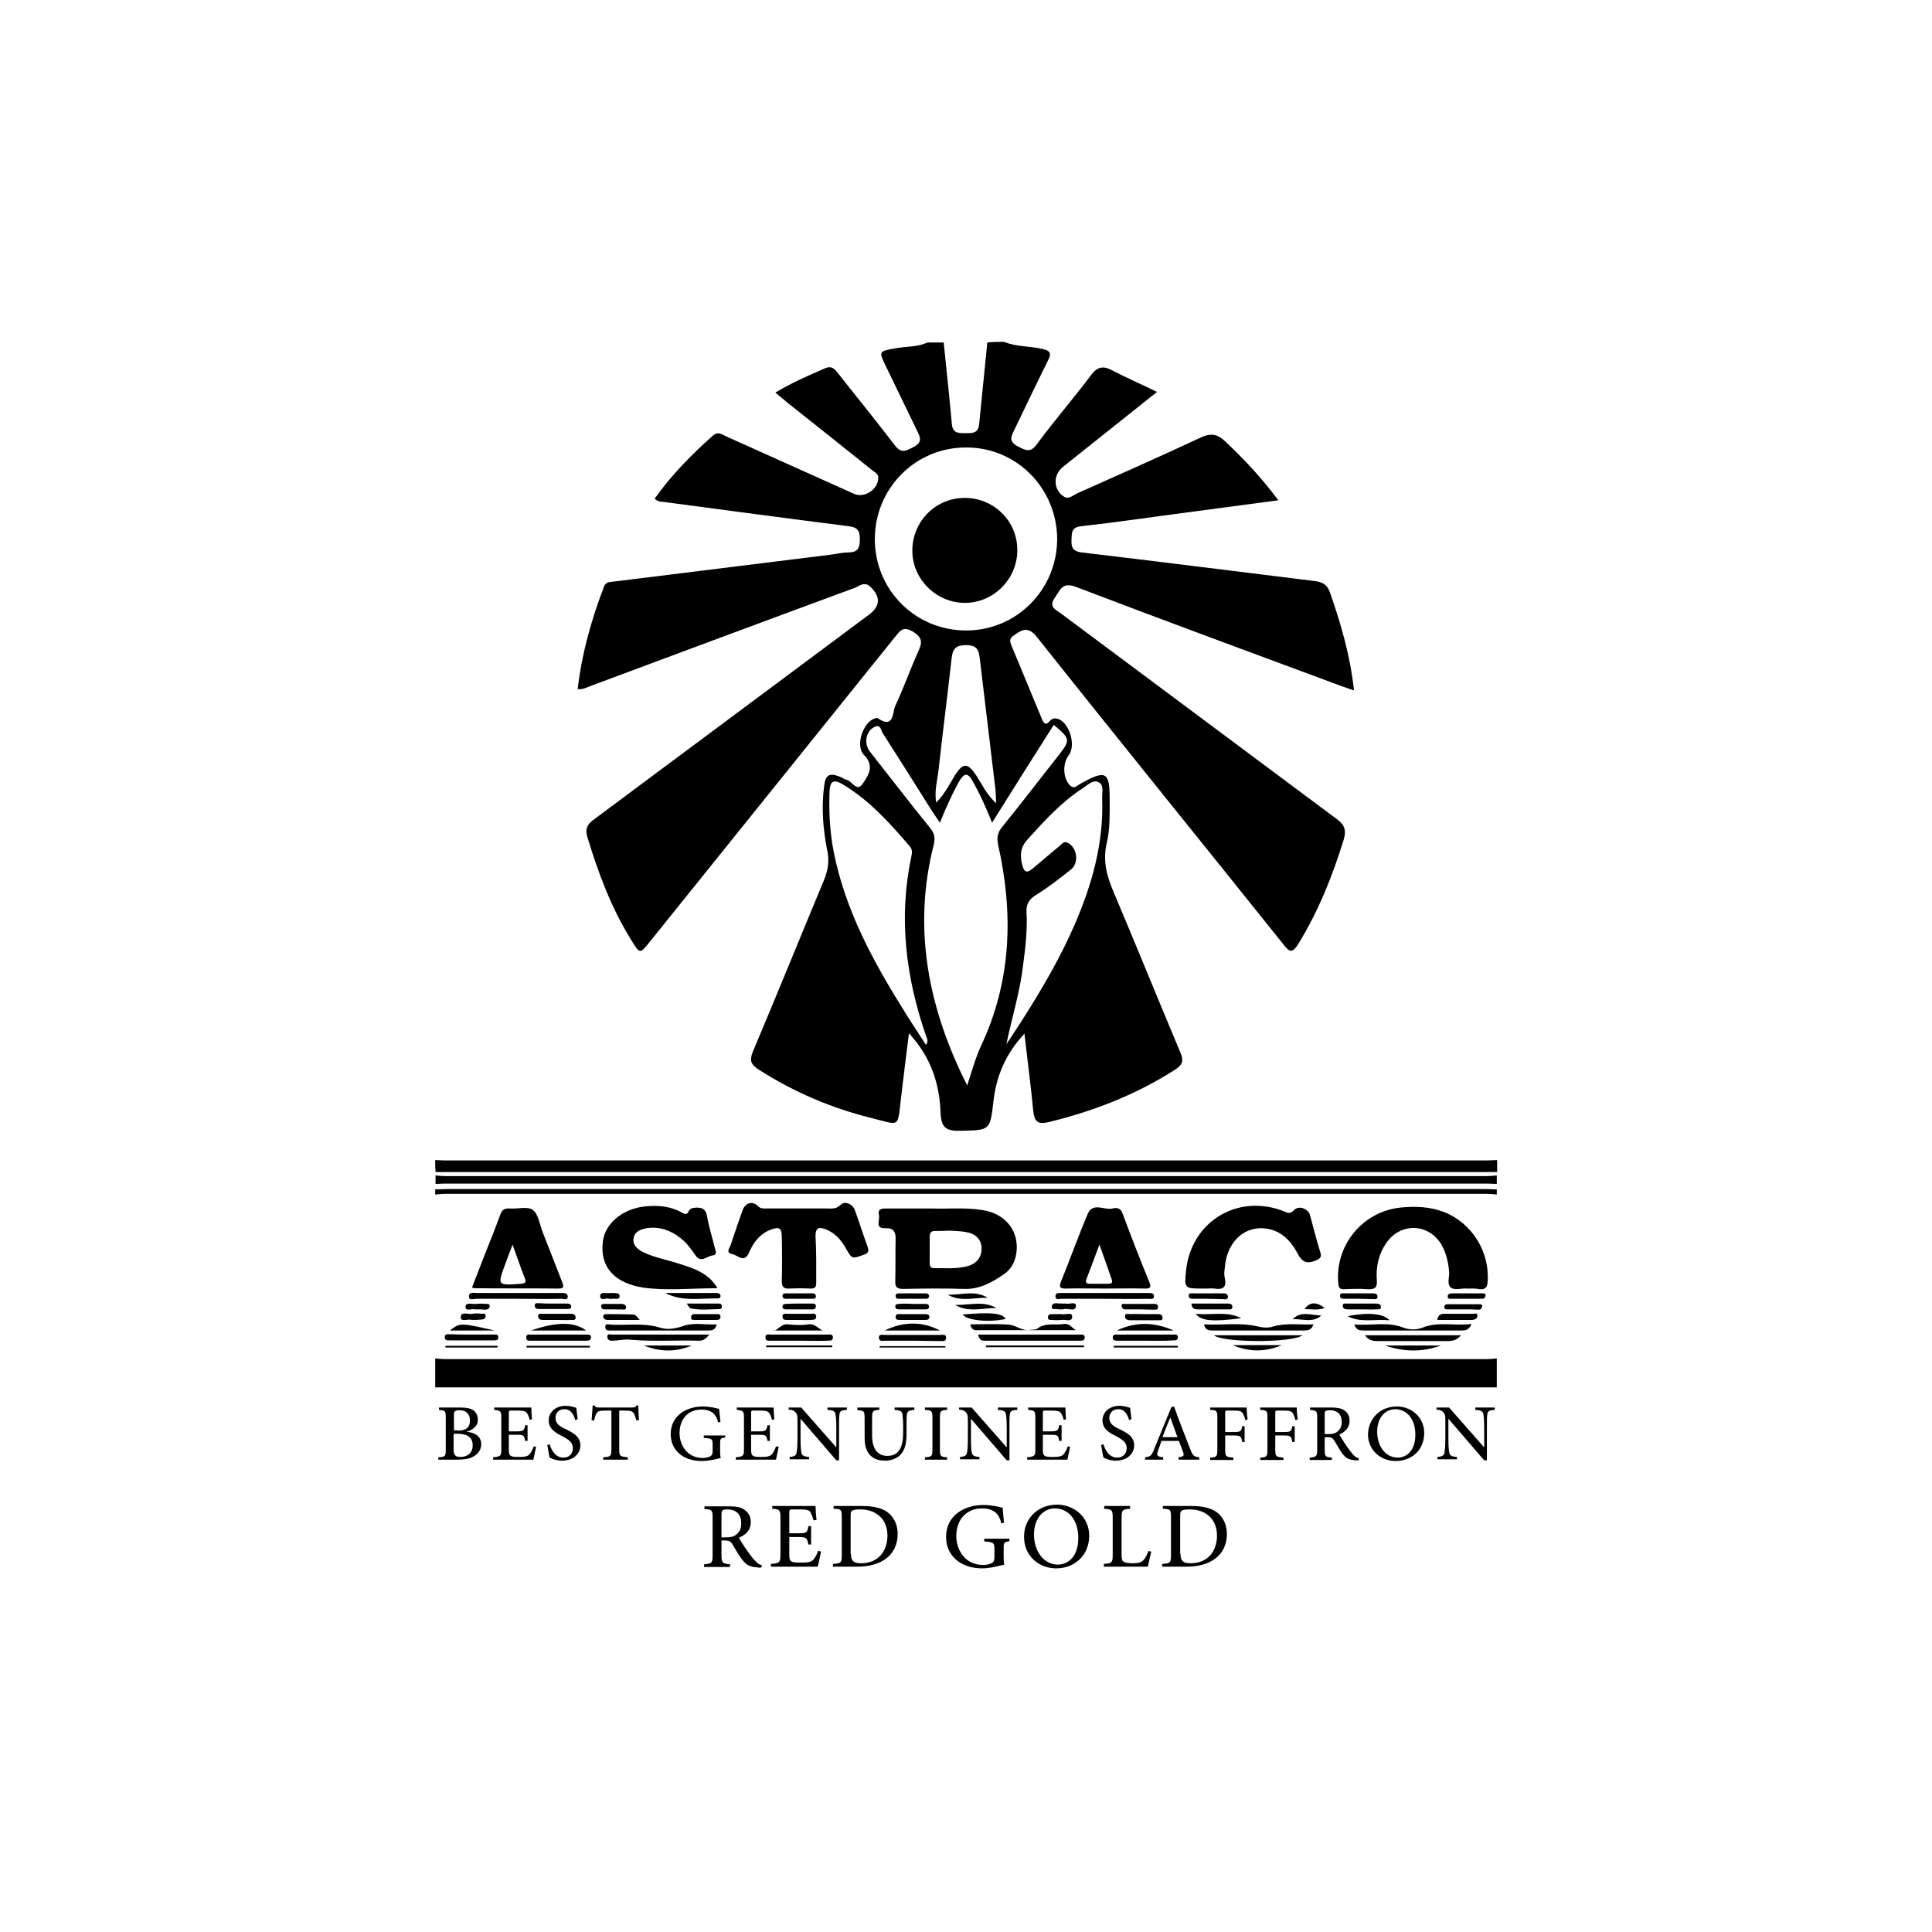<svg xmlns="http://www.w3.org/2000/svg" xmlns:xlink="http://www.w3.org/1999/xlink" id="Layer_1" x="0px" y="0px" viewBox="0 0 566.9 566.9" style="enable-background:new 0 0 566.9 566.9;" xml:space="preserve"> <g> <path d="M294.6,100.3c3.6,1.5,7.5,1.2,11.3,2.1c2.3,0.5,2.7,1.3,1.6,3.4c-3.4,6.8-6.6,13.6-9.9,20.4c-1,2-1.6,3.4,1.1,4.8 c2.2,1.1,3.6,2,5.5-0.6c5.1-6.9,10.8-13.5,16-20.4c1.8-2.4,3.5-2.7,6-1.4c4.2,2.2,8.6,4.1,13.3,6.4c-9.5,7.6-18.6,14.8-27.6,22 c-2.9,2.3-2.9,6.5,0.1,8.6c1.5,1.1,2.8-0.2,4-0.8c12.1-5.4,24.3-10.8,36.3-16.4c3-1.4,4.9-1.1,7.3,1.2c5.5,5.2,10.6,10.6,15.5,17.2 c-9.7,1.3-18.8,2.5-27.8,3.7c-10,1.3-20,2.8-30,3.9c-3,0.3-2.8,2-2.9,4.1c-0.1,2.2,0.5,3.3,3,3.6c22.8,2.7,45.6,5.6,68.4,8.4 c2.4,0.3,3.7,1.1,4.5,3.5c3.2,9.2,5.9,18.4,7,28.6c-2.3-0.8-4.1-1.4-5.9-2.1c-25.3-9.4-50.6-18.7-75.7-28.3c-4-1.5-4.6,0.9-6.2,3.2 c-1.9,2.7,0.3,3.5,1.8,4.6c27,20.1,53.9,40.2,80.9,60.3c2.3,1.7,2.9,3.2,2.1,6c-3.3,10.7-7.4,21-13.3,30.6 c-1.9,3.1-2.7,2.4-4.5,0.1c-24-30-48.2-59.8-72.1-89.9c-2.4-3.1-4.1-2.7-6.7-0.8c-1.2,0.8-1.6,1.4-1,2.9c3,7.2,6,14.5,9,21.7 c0.5,1.3,1.1,2.2,2.4,0.6c0.6-0.7,1.4-0.8,2.2-0.6c3.5,1,5.5,7.8,3.3,10.7c-1.9,2.5-1.7,6.8,0.4,8.9c1.2,1.1,1.9,0.1,2.8-0.4 c7.8-4.4,8.9-3.8,8.8,5.1c0,4,0.1,8.1-0.8,11.9c-1.3,5.3-0.1,9.8,1.9,14.5c6.6,15.6,13,31.4,19.6,47.1c1,2.3,0.9,3.6-1.4,5.1 c-11.5,7.4-24.1,12.3-37.4,15.5c-3,0.7-4-0.3-4.3-3.2c-0.7-7.4-1.7-14.7-2.6-22.8c-5.6,6-8.3,12.6-9.1,19.9c-1,8.6-1,8.4-9.7,8.6 c-3.9,0.1-5.6-0.7-5.8-5.1c-0.3-8.5-2.7-16.4-9.3-23.5c-0.8,6.6-1.6,12.7-2.3,18.8c-1.1,9.2-0.1,8.2-8.9,6 c-11.7-2.9-22.6-7.6-32.8-14.1c-2.3-1.5-2.9-2.6-1.8-5.3c7.1-16.8,13.9-33.6,20.9-50.4c1.2-3,1.6-5.7,0.9-8.8 c-1.2-6.1-1.7-12.4-0.9-18.6c0.4-3.6,1.6-4.2,5.1-2.7c0.5,0.2,0.9,0.6,1.4,0.7c1.7,0.2,3,3.8,4.8,1.2c1.7-2.4,3.6-5.3,0.4-8.5 c-2.6-2.6-0.3-9.6,3.2-10.7c0.2-0.1,0.6-0.2,0.8-0.1c4.9,3.4,4.3-1.7,5.2-3.6c2.5-5.3,4.4-10.8,6.8-16.1c1.2-2.6,1.1-4-1.7-5.7 c-2.8-1.6-3.6-0.3-5.1,1.5c-24,29.8-48,59.7-72,89.5c-3,3.7-2.9,3.7-5.5-0.5c-5.8-9.3-9.6-19.5-12.8-30c-0.8-2.5-0.2-3.8,1.8-5.3 c26.9-20,53.7-40,80.6-60c3.6-2.6,3.7-5.5,0.4-8.5c-1.7-1.4-3.1,0-4.4,0.5c-25.8,9.5-51.5,19.1-77.3,28.7c-1.2,0.4-2.3,1.2-4,1 c1.2-10.4,4-20.3,7.7-30c0.6-1.7,2.1-1.4,3.3-1.6c21-2.6,41.9-5.2,62.9-7.8c1.8-0.2,3.7-0.7,5.5-0.7c2.9,0,3.4-1.4,3.4-4 c0-2.5-0.8-3.4-3.3-3.7c-18.1-2.3-36.1-4.7-54.1-7.1c-0.9-0.1-1.9,0-2.8-1c4.9-6.9,10.8-12.9,17.1-18.5c1.5-1.3,2.7-0.3,4,0.3 c12.5,5.6,24.9,11.2,37.4,16.8c3.1,1.4,7.2-1.4,7.1-4.8c0-1.2-1.2-1.6-2-2.3c-8.2-6.6-16.4-13.1-24.6-19.6c-1.1-0.9-2.2-1.9-3.6-3 c4.8-2.9,9.7-5,14.5-7.1c2.2-1,3.1,0.4,4.2,1.8c5.4,6.9,11,13.7,16.3,20.7c2,2.6,3.3,1.7,5.5,0.6c2.7-1.4,2.1-2.8,1.1-4.8 c-3.1-6.3-6.1-12.7-9.2-19c-2.1-4.4-2.1-4.3,2.9-5.2c3.1-0.6,6.4-0.3,9.3-1.7c1.6,0,3.2,0,4.8,0c0.8,8,1.7,16,2.4,24 c0.3,2.7,2,2.6,4,2.6c2,0,3.7,0.1,4-2.6c0.8-8,1.6-16,2.4-24C291.4,100.3,293,100.3,294.6,100.3z M275.8,241.4 c-1-1.5-1.8-2.6-2.5-3.7c-4.7-7.5-9.5-15.1-14.3-22.6c-0.5-0.8-0.6-2.7-2.4-1.8c-2.6,1.3-3.2,4.9-1.3,7.3 c5.8,7.4,11.6,14.9,17.5,22.2c1.3,1.6,1.7,2.9,1.2,5c-6.4,25-1.4,48.5,9.8,70.7c1.2-3.6,2.3-7.8,4.1-11.7c8.9-19,9.5-38.7,5-58.8 c-0.5-2.2-0.2-3.7,1.2-5.4c5.5-6.8,10.9-13.8,16.3-20.7c3.8-4.8,3.7-5.1-1.2-9.2c-6,9.4-11.9,18.8-18.1,28.7 c-1.8-4.5-3.5-8.3-5.6-12c-1.6-3-2.7-2.5-4.2,0.1C279.3,233.2,277.6,236.9,275.8,241.4z M271.7,306.6c0.9-1.3,0.2-1.9,0-2.7 c-5.9-17.1-8.1-34.6-4.3-52.5c0.2-1,0.4-2.1-0.4-3c-5.9-6.9-11.9-13.6-19.8-18.3c-2.9-1.7-3.7-0.6-3.8,2.3 c-0.2,5.9,0.1,11.7,1.2,17.4c3.4,17.3,11.6,32.3,20.8,47C267.5,300.2,269.6,303.3,271.7,306.6z M295.3,306.4 c1.9-2.9,3.8-5.7,5.6-8.6c5.3-8.4,10.3-17,14.3-26.2c5.2-11.9,8.7-24.2,8.2-37.4c-0.1-1.6,0.7-3.9-1.1-4.7 c-1.6-0.8-3.2,0.9-4.6,1.8c-6.2,4-11.1,9.4-16,14.8c-2.2,2.3-2.5,4.5-1.8,7.5c0.7,2.9,1.7,2.4,3.3,1.1c2.5-2.1,5.1-4.3,7.6-6.4 c0.8-0.6,1.3-1.7,2.7-0.9c2.6,1.5,3.1,5.8,0.8,7.7c-3.3,2.6-6.7,5.3-10.3,7.5c-2.1,1.3-2.9,2.7-2.8,5.1c0.3,5.2-0.3,10.3-1,15.5 C299.3,291.1,296.9,298.6,295.3,306.4z M310.2,158.1c-0.1-14.9-12-26.9-26.8-26.8c-14.8,0-26.7,12-26.7,26.9 c0,14.9,11.9,26.8,26.8,26.8C298.3,185,310.2,173,310.2,158.1z M292.3,235.7c-0.1-1.9-0.1-2.9-0.2-4c-1.5-12.8-3.1-25.6-4.6-38.4 c-0.3-2.6-0.8-4-4-4c-3.3,0-4,1.3-4.3,4.1c-1.2,10.8-2.6,21.6-3.8,32.5c-0.3,3-1.3,6.1-0.7,9.6c2.6-2.6,3.9-5.4,5.5-8 c2.4-3.8,3.8-3.7,6.3,0.1C288.2,230.2,289.4,233,292.3,235.7z"></path> <path d="M439.2,407.1c-29.7,0-59.5,0-89.2,0c-73.1,0-146.2,0-219.3,0c-1,0-2,0-3,0c0-2.8,0-5.7,0-8.5c1,0.1,2,0.2,3,0.2 c101.8,0,203.7,0,305.5,0c1,0,2-0.1,3-0.2C439.2,401.5,439.2,404.3,439.2,407.1z"></path> <path d="M127.7,340.4c0.9,0,1.8,0.1,2.8,0.1c102,0,204,0,306,0c0.9,0,1.8-0.1,2.8-0.1c0,1.2,0,2.3,0,3.5c-0.8,0-1.7,0-2.5,0 c-102.2,0-204.3,0-306.5,0c-0.8,0-1.7,0-2.5,0C127.7,342.8,127.7,341.6,127.7,340.4z"></path> <path d="M439.2,344.9c0,0.8,0,1.7,0,2.5c-0.9,0-1.8-0.1-2.7-0.1c-102,0-204,0-306,0c-0.9,0-1.8,0.1-2.7,0.1c0-0.8,0-1.7,0-2.5 c1,0.1,2,0.2,3,0.2c101.8,0,203.7,0,305.5,0C437.2,345.1,438.2,345,439.2,344.9z"></path> <path d="M439.2,350.5c-1-0.1-2-0.2-3-0.2c-101.8,0-203.7,0-305.5,0c-1,0-2,0.1-3,0.2c0-0.5,0-1,0-1.5c1.1,0,2.2-0.1,3.3-0.1 c101.7,0,203.5,0,305.2,0c1,0,2,0.1,3,0.1C439.2,349.5,439.2,350,439.2,350.5z"></path> <path d="M273.4,354.6c4.5,0.2,9.8-0.4,15.1,0.5c6.7,1.1,10.7,6.3,9.7,12.8c-0.4,2.4-1.5,4.5-3.5,5.9c-3.6,2.5-7.3,4.6-12,4.4 c-5.9-0.2-11.8-0.1-17.7,0c-1.9,0-2.4-0.6-2.3-2.4c0.1-4.2,0-8.3,0.1-12.5c0-2-0.8-3-2.8-2.9c-3.5,0.2-1.7-2.4-2.1-3.9 c-0.4-1.8,0.8-1.9,2.2-1.9C264.2,354.6,268.4,354.6,273.4,354.6z M278.5,361.1C278.5,361.1,278.5,361.2,278.5,361.1 c-1.3,0.1-2.7,0.1-4,0.1c-1.1,0-1.7,0.3-1.7,1.6c0,2.6,0,5.2,0,7.8c0,0.8,0.2,1.5,1.2,1.5c3.3,0,6.7,0.3,10-0.6 c2.8-0.8,4.2-2.9,4-5.6c-0.2-2.4-1.9-4-4.7-4.4C281.7,361.2,280.1,361.2,278.5,361.1z"></path> <path d="M430.4,378.1c-1.4-0.2-3.6,0.7-4.8-0.4c-1.1-1.1-0.2-3.2-0.4-4.8c-0.3-2.8-0.9-5.4-2.3-7.8c-3.8-6.2-12-6.4-16.1-0.4 c-2.3,3.3-3.1,7-2.8,11c0.2,2.2-0.7,2.7-2.7,2.6c-2.3-0.2-4.7-0.1-7,0c-1.2,0-1.5-0.5-1.6-1.6c-1.1-11.3,7.2-21.4,18.6-22.4 c4.2-0.4,8.3-0.2,12.3,1.3c8.3,3.2,13.6,11.7,12.9,20.6c-0.1,1.6-0.7,2.2-2.3,2.1C433,378,431.8,378.1,430.4,378.1z"></path> <path d="M210.5,378c-7.6,0-14.9,0.8-21.9-0.2c-7.5-1.2-12.7-5.4-11.7-13.5c0.6-5.3,5.8-9.6,12.3-10.3c3.8-0.4,7.5-0.1,10.9,1.8 c0.8,0.5,1.5,0.7,2-0.4c0.3-0.7,0.8-0.9,1.6-1c2-0.2,3.4,0.1,3.8,2.6c0.5,3,1.5,6,2.2,9c0.2,0.8,1,2.2-0.7,2.4 c-1.6,0.2-3.3,2.3-4.9,0c-1.3-1.9-2.6-3.7-4.4-5.1c-2.9-2.3-6.3-3.5-10-2.9c-1.8,0.3-3.5,1-3.8,3c-0.3,1.9,1.1,3.1,2.6,3.9 c3.4,1.7,7.1,2.3,10.7,3.5c3.8,1.2,7.7,2.4,10.3,5.7C209.9,376.9,210,377.2,210.5,378z"></path> <path d="M239.5,369.5c0,2.3,0,4.7,0,7c0,1.2-0.4,1.6-1.6,1.6c-2.1-0.1-4.2-0.1-6.3,0c-1.6,0.1-2.2-0.5-2.2-2.1 c0.1-4.3,0.1-8.7,0-13c0-2.7-0.7-3.1-3.2-2.2c-3.2,1.2-5.1,3.7-6.4,6.7c-1.4,3.3-3.3,0.8-4.9,0.5c-2.1-0.4-0.8-1.8-0.5-2.7 c1.1-3.4,2.3-6.8,3.5-10.2c0.8-2.2,2.9-2.8,4.5-1.2c0.8,0.8,1.6,0.7,2.5,0.7c5.8,0,11.7,0,17.5,0c1.5,0,2.9,0.3,4.3-1.1 c1.2-1.2,3.5-0.2,4.1,1.5c1.3,3.5,2.4,7.1,3.7,10.6c0.5,1.3,0.5,2.1-1.1,2.6c-3.4,1.2-3.4,1.3-5.2-1.9c-1.4-2.5-3.2-4.5-5.9-5.6 c-2.2-0.8-3-0.3-3,2C239.4,365,239.5,367.2,239.5,369.5C239.5,369.5,239.5,369.5,239.5,369.5z"></path> <path d="M354,378.1c-0.4,0-0.8,0-1.3,0c-5.1,0-5.2-0.1-4.7-5.1c1.4-14.5,15.1-22.9,28.7-17.6c1,0.4,1.8,1,3-0.3 c1.3-1.5,4.2-0.5,4.7,1.5c1,3.6,1.9,7.3,3,10.8c0.5,1.5,0,1.9-1.4,2.5c-2.5,1-3.9,0.5-5.2-2c-2.1-4-5.2-7.2-10.2-7.5 c-6-0.3-10.6,4.4-11.2,11.4c-0.1,1.1-0.3,2.2,0,3.2c0.6,2.8-0.6,3.5-3.1,3.1C355.5,378,354.8,378.1,354,378.1z"></path> <path d="M138.5,377.8c1.2-3.1,2.4-6.2,3.6-9.3c1.6-4,3.2-8,4.7-12.1c0.5-1.4,1.2-1.9,2.7-1.8c2.3,0.2,5.2-0.7,6.8,0.4 c1.6,1.1,2,4,2.8,6.2c2,5,3.9,10.1,5.9,15.1c0.4,1.1,0.6,1.8-1.1,1.8c-8.2-0.1-16.4,0-24.5-0.1C139.2,378.1,139,377.9,138.5,377.8z M150.4,365.2c-0.9,2.3-1.5,4-2.1,5.6c-2.4,6.4-2.4,6.4,4.5,5.9c1.2-0.1,1.7-0.3,1.2-1.6C152.8,372.1,151.8,369,150.4,365.2z"></path> <path d="M324.2,378.1c-3.8,0-7.7-0.1-11.5,0c-1.7,0-2-0.4-1.4-2c2.7-6.6,5.1-13.4,7.9-20c1.5-3.4,4.9-0.9,7.3-1.5 c1.2-0.3,2.3-0.2,2.9,1.5c2.5,6.7,5.1,13.4,7.8,20c0.6,1.4,0.5,2.1-1.3,2C332,378,328.1,378.1,324.2,378.1z M322.6,365.2 c-1.4,3.8-2.6,7-3.8,10.1c-0.4,1,0,1.4,1,1.4c1.8,0,3.5,0,5.3,0c0.9,0,1.5-0.2,1.1-1.3C325.1,372.2,324,369,322.6,365.2z"></path> <path d="M287,391.6c10.1,0,20,0,29.9,0c0.6,0,1.4-0.1,1.4,0.9c-0.1,1-0.9,0.9-1.5,0.9c-9.2,0-18.5,0-27.7,0 C288,393.5,287.3,393.1,287,391.6z"></path> <path d="M208.1,391.6c-1,1.3-1.8,1.8-3,1.8c-6.7-0.2-13.5,0.3-20.2-0.3c-1.7-0.2-3.6,0.3-5.4,0.3c-0.8,0-1.3-0.4-1.3-1.2 c0-1,0.9-0.6,1.3-0.6C188.9,391.6,198.3,391.6,208.1,391.6z"></path> <path d="M431.8,388.5c-0.8,1.8-1.8,1.9-2.9,1.9c-9.5,0-19,0-28.6,0c-1.2,0-2.4,0-2.9-1.8c4.8,0.5,9.5-0.9,14.2,0.9 c1.8,0.7,3.8,0.8,5.7,0.1C421.9,387.7,426.7,389.1,431.8,388.5z"></path> <path d="M385.4,388.6c-0.6,1.7-1.6,1.8-2.8,1.8c-8.9,0-17.9,0-26.8,0c-1.1,0-2.2-0.1-2.5-1.8c5.3,0.3,10.6-0.6,15.7,0.6 c1.6,0.4,3.2,0.5,4.7,0C377.5,388.1,381.3,388.8,385.4,388.6z"></path> <path d="M210.3,388.6c-0.4,1.7-1.4,1.8-2.4,1.8c-9.4,0-18.9,0-28.3,0c-0.8,0-1.9,0.2-2-0.9c-0.1-1.4,1.2-0.8,1.8-0.8 c4.8,0.2,9.6-0.6,14.4,0.9c2.2,0.7,4.6,0.2,6.9-0.6C203.8,388,207,388.8,210.3,388.6z"></path> <path d="M428.7,391.8c-1.2,1.4-2.3,1.7-3.8,1.7c-6.9,0-13.9,0-20.8,0c-1.4,0-2.6-0.3-3.6-1.7C409.9,391.8,419.2,391.8,428.7,391.8z "></path> <path d="M284.7,388.6c3.9,0,7.7-0.2,11.5,0.1c2,0.2,3.8,2,6.2,1.5c0.7-0.1,1.5,0,1.9-0.3c2.4-1.9,5.3-1,7.9-1.4 c2-0.3,2.8,2,3.9,1.8c-9,0-18.9,0-28.7,0C286.3,390.4,285.1,390.5,284.7,388.6z"></path> <path d="M382.2,391.8c-3,2.3-23.5,2.2-26,0C364.9,391.8,373.4,391.8,382.2,391.8z"></path> <path d="M151.8,381.1c-4,0-8,0-12,0c-0.8,0-2.2,0.6-2.2-0.7c0-1.4,1.5-1,2.4-1c6.7,0,13.3,0,20,0c1.6,0,3.2,0,4.8,0 c0.8,0,1.7,0,1.8,1c0,1.2-1.1,0.7-1.7,0.7C160.5,381.2,156.2,381.1,151.8,381.1z"></path> <path d="M324.2,381.1c-4.3,0-8.5,0-12.8,0c-0.6,0-1.7,0.5-1.7-0.8c0-0.9,0.8-0.9,1.5-0.9c8.6,0,17.2,0,25.8,0c0.8,0,1.7,0,1.6,1.1 c-0.1,0.9-1.1,0.6-1.7,0.6C332.7,381.2,328.5,381.1,324.2,381.1z"></path> <path d="M234.5,393.4c-2.8,0-5.5,0-8.3,0c-0.7,0-1.6,0.2-1.6-1c0-1.1,0.9-0.8,1.5-0.8c5.6,0,11.2,0,16.8,0c0.6,0,1.5-0.2,1.5,0.8 c0,1.2-0.9,0.9-1.6,1C240,393.5,237.2,393.4,234.5,393.4z"></path> <path d="M267.9,393.4c-2.7,0-5.5,0-8.2,0c-0.7,0-1.7,0.3-1.8-0.8c-0.1-1.2,0.9-0.9,1.6-0.9c5.5,0,11,0,16.5,0 c0.6,0,1.7-0.3,1.6,0.9c-0.1,1.2-1,0.8-1.7,0.9C273.2,393.5,270.6,393.4,267.9,393.4z"></path> <path d="M336.1,393.4c-2.7,0-5.3,0-8,0c-0.7,0-1.6,0.1-1.6-1c0.1-1,0.9-0.8,1.5-0.8c5.4,0,10.8,0,16.2,0c0.6,0,1.4-0.2,1.4,0.8 c0,1-0.8,0.9-1.4,0.9C341.6,393.5,338.9,393.4,336.1,393.4z"></path> <path d="M163.8,393.4c-2.7,0-5.3,0-8,0c-0.6,0-1.4,0.1-1.4-0.9c0-1.1,0.8-0.9,1.4-0.9c5.4,0,10.8,0,16.3,0c0.5,0,1.3-0.1,1.3,0.7 c0.1,0.9-0.6,1.1-1.3,1.1C169.3,393.4,166.6,393.4,163.8,393.4z"></path> <path d="M138.4,391.6c2.2,0,4.3,0,6.5,0c0.5,0,1.2-0.2,1.3,0.7c0.1,1-0.6,1-1.3,1c-4.3,0-8.6,0-13,0c-0.7,0-1.4,0-1.4-0.9 c0-1,0.8-0.9,1.4-0.9C134.1,391.6,136.2,391.6,138.4,391.6z"></path> <path d="M318.1,395.3c-9.6,0-19.2,0-28.8,0c0-0.2,0-0.3,0-0.5c9.6,0,19.2,0,28.8,0C318.1,395,318.1,395.2,318.1,395.3z"></path> <path d="M172,390.4c-5.4,0-10.8,0-16.2,0C163.4,387.8,168.5,387.8,172,390.4z"></path> <path d="M344.4,390.4c-5.4,0-10.8,0-16.7,0C333.6,387.6,339.1,388.1,344.4,390.4z"></path> <path d="M241.8,390.4c-4.6,0-10.2,0-15.3,0c1.6,0.5,2.5-2.1,4.7-1.8c2,0.2,4,0.3,6,0C239.4,388.2,240.6,390.6,241.8,390.4z"></path> <path d="M275.8,390.4c-5.1,0-10.7,0-16.2,0C265.1,387.7,270.7,387.7,275.8,390.4z"></path> <path d="M364.2,386.8c-8.3,1.1-11.9,0.8-13.3-1.3C355.6,386,360,384.6,364.2,386.8z"></path> <path d="M282.5,385.7c8.5-0.7,11.5-0.4,12.6,1.3C290.4,388.1,283.6,387.5,282.5,385.7z"></path> <path d="M422.8,394.8c-5.4,2-10.9,1.9-16.4,0C411.9,394.8,417.3,394.8,422.8,394.8z"></path> <path d="M421.7,387.3c0.3-1.4,1-1.8,2-1.8c2.8,0,5.7,0,8.5,0c0.5,0,1.4-0.4,1.3,0.6c0,0.7-0.6,1.1-1.4,1.2c-2.2,0-4.3,0-6.5,0 C424.4,387.3,423.2,387.3,421.7,387.3z"></path> <path d="M195.2,379.4c4.9,0,9.8,0,14.8,0c0.6,0,1.2,0,1.4,0.7c0.1,0.7-0.3,0.9-0.9,0.9C205.4,380.9,200.2,382,195.2,379.4z"></path> <path d="M395.4,386.2c6-1.2,10.6-0.8,12.3,1.2C403.3,387,399.2,388.2,395.4,386.2z"></path> <path d="M163.6,387.3c-1.4,0-2.8,0-4.3,0c-0.7,0-1.4-0.2-1.4-1.1c0-0.9,0.8-0.7,1.3-0.7c2.8,0,5.5,0,8.3,0c0.8,0,1.4,0.3,1.4,1.1 c0,0.9-0.8,0.7-1.3,0.7C166.3,387.4,164.9,387.3,163.6,387.3C163.6,387.3,163.6,387.3,163.6,387.3z"></path> <path d="M335.7,385.6c1.4,0,2.8,0,4.2,0c0.7,0,1.2,0.3,1.2,1c0.1,0.9-0.7,0.8-1.2,0.8c-2.7,0-5.5,0-8.2,0c-0.8,0-1.6-0.2-1.6-1.2 c0-1,1-0.6,1.6-0.6C333,385.5,334.3,385.6,335.7,385.6C335.7,385.6,335.7,385.6,335.7,385.6z"></path> <path d="M145.1,390.4c-4.6,0-8.8,0-13.1,0C135,388.1,135,388.1,145.1,390.4z"></path> <path d="M361.7,394.7c4.8,0,9.6,0,14.4,0C371.4,396.7,366.6,396.8,361.7,394.7z"></path> <path d="M187.7,387.3c-3.4,0-6.5,0-9.5,0c-0.6,0-1.1-0.3-1.2-1c0-0.6,0.4-0.7,0.8-0.7c2.6,0,5.3,0,7.9,0.1 C186.4,385.7,186.9,386.3,187.7,387.3z"></path> <path d="M203,394.8c-4.7,2-9.4,1.9-14.1,0C193.6,394.8,198.3,394.8,203,394.8z"></path> <path d="M234.3,387.3c-1.1,0-2.2,0-3.2,0c-0.6,0-1.4,0.1-1.5-0.9c-0.1-1.1,0.8-0.9,1.4-0.9c2.3,0,4.6,0,7,0c0.6,0,1.4-0.3,1.5,0.8 c0,1-0.7,0.9-1.4,1C236.8,387.4,235.6,387.3,234.3,387.3z"></path> <path d="M224.8,394.8c6.5,0,12.9,0,19.4,0c0,0.2,0,0.3,0,0.5c-6.5,0-12.9,0-19.4,0C224.8,395.1,224.8,395,224.8,394.8z"></path> <path d="M277.4,395.4c-6.4,0-12.9,0-19.3,0c0-0.1,0-0.3,0-0.4c6.4,0,12.9,0,19.3,0C277.4,395.1,277.4,395.2,277.4,395.4z"></path> <path d="M267.7,385.6c1.3,0,2.7,0,4,0c0.5,0,1,0.2,1,0.8c0,0.6-0.4,0.9-1,0.9c-2.7,0-5.3,0-8,0c-0.5,0-0.9-0.2-0.9-0.9 c0-0.7,0.4-0.8,1-0.8C265,385.6,266.4,385.6,267.7,385.6z"></path> <path d="M326.8,394.9c6.3,0,12.5,0,18.8,0c0,0.2,0,0.3,0,0.5c-6.3,0-12.5,0-18.8,0C326.8,395.2,326.8,395,326.8,394.9z"></path> <path d="M173.1,395.4c-6.2,0-12.4,0-18.6,0c0-0.2,0-0.3,0-0.5c6.2,0,12.4,0,18.6,0C173.1,395.1,173.1,395.3,173.1,395.4z"></path> <path d="M349.6,382.5c3.6,0,7.1,0,10.7,0c0.8,0,1.4,0.3,1.3,1.1c-0.1,0.8-0.9,0.6-1.4,0.6c-2.9,0-5.8,0-8.7,0 C350.6,384.2,349.7,384.1,349.6,382.5z"></path> <path d="M280.3,382.9c4,0.1,8.2-1.3,12.1,0.9C288.3,383.8,284.1,385.2,280.3,382.9z"></path> <path d="M354.5,381.1c-1.5,0-3,0-4.5,0c-0.7,0-1.2-0.2-1.2-0.9c0-0.9,0.8-0.7,1.3-0.7c2.9,0,5.8,0,8.7,0c0.7,0,1.5,0.1,1.5,1 c0,1-1,0.7-1.5,0.7C357.3,381.2,355.9,381.1,354.5,381.1C354.5,381.1,354.5,381.1,354.5,381.1z"></path> <path d="M278.1,379.9c3.9,0.1,8-1.4,11.7,0.9C285.9,380.7,281.8,382.1,278.1,379.9z"></path> <path d="M207.2,385.6c1,0,2,0,3,0c0.5,0,1.3-0.1,1.2,0.8c0,0.6-0.4,0.9-1,0.9c-2.3,0-4.5,0-6.8,0c-0.4,0-0.9-0.1-0.8-0.7 c0-0.5,0.2-1,0.9-1C204.8,385.6,206,385.6,207.2,385.6C207.2,385.6,207.2,385.6,207.2,385.6z"></path> <path d="M399.8,384.2c-1.5,0-3,0-4.5,0c-0.6,0-1.2-0.2-1.3-0.9c-0.1-1,0.7-0.8,1.2-0.8c2.8,0,5.6,0,8.5,0c0.7,0,1.4,0.1,1.5,0.9 c0.1,1.1-0.9,0.7-1.4,0.8C402.5,384.3,401.1,384.2,399.8,384.2C399.8,384.2,399.8,384.2,399.8,384.2z"></path> <path d="M398.8,381.1c-1.5,0-3,0-4.5,0c-0.6,0-1.2-0.2-1.1-1c0.1-0.7,0.7-0.6,1.1-0.6c2.9,0,5.8,0,8.7,0c0.7,0,1.2,0.3,1.2,1 c0,0.9-0.8,0.7-1.3,0.7C401.6,381.2,400.2,381.1,398.8,381.1C398.8,381.1,398.8,381.1,398.8,381.1z"></path> <path d="M430.3,381.1c-1.5,0-3,0-4.5,0c-0.5,0-1.1,0-1-0.7c0-0.6,0.5-0.9,1-0.9c3.1,0,6.2,0,9.3,0c0.4,0,0.9,0.1,0.8,0.7 c-0.1,0.6-0.4,0.9-1,0.9C433.3,381.1,431.8,381.1,430.3,381.1C430.3,381.1,430.3,381.1,430.3,381.1z"></path> <path d="M429.3,384.2c-1.5,0-3,0-4.5,0c-0.4,0-0.9,0-1-0.5c-0.1-0.6,0.3-1,0.8-1c3.2,0,6.5,0,9.7,0c0.3,0,0.7,0.2,0.6,0.6 c-0.1,0.6-0.4,1-1,1C432.4,384.2,430.9,384.2,429.3,384.2C429.3,384.2,429.3,384.2,429.3,384.2z"></path> <path d="M162.2,382.5c1.4,0,2.8,0,4.2,0c0.6,0,1.2,0.2,1.2,0.9c0,0.7-0.6,0.7-1.1,0.7c-2.8,0-5.6,0-8.4,0c-0.6,0-1.2-0.2-1.2-1 c0-0.9,0.8-0.7,1.3-0.7C159.6,382.5,160.9,382.5,162.2,382.5C162.2,382.5,162.2,382.5,162.2,382.5z"></path> <path d="M387.7,386c-2.5,2.3-5.6,0.9-8.4,1.1C381.8,384.5,384.9,386,387.7,386z"></path> <path d="M334.4,384.2c-1.4,0-2.8,0-4.2,0c-0.7,0-1.1-0.5-1.1-1.1c0-0.7,0.7-0.5,1.1-0.5c2.7,0,5.5,0,8.2,0c0.7,0,1.4,0,1.4,0.9 c0,1.1-0.9,0.7-1.5,0.8C337.1,384.3,335.7,384.2,334.4,384.2C334.4,384.2,334.4,384.2,334.4,384.2z"></path> <path d="M146,395.4c-5.1,0-10.2,0-15.3,0c0-0.2,0-0.3,0-0.5c5.1,0,10.2,0,15.3,0C146,395.1,146,395.2,146,395.4z"></path> <path d="M267.6,381.1c-1.2,0-2.5,0-3.7,0c-0.5,0-1,0-1.1-0.7c-0.1-0.8,0.5-0.9,1.1-0.9c2.6,0,5.1,0,7.7,0c0.5,0,1,0.2,1,0.8 c0,0.7-0.5,0.8-1,0.8C270.3,381.1,268.9,381.1,267.6,381.1z"></path> <path d="M234.3,381.1c-1.2,0-2.5,0-3.7,0c-0.5,0-1-0.2-1-0.8c0-0.7,0.5-0.8,1-0.8c2.6,0,5.3,0,7.9,0c0.4,0,0.8,0.2,0.9,0.7 c0.1,0.7-0.3,0.9-0.9,0.9C237.1,381.1,235.7,381.1,234.3,381.1z"></path> <path d="M138.4,387.3c-0.9-0.4-3.2,0.7-3.2-0.7c0-2,2.2-0.8,3.5-1.1c0.8-0.2,1.7-0.1,2.5,0c0.5,0,1.3-0.3,1.3,0.6 c0,0.8-0.6,1.1-1.4,1.1C140.3,387.3,139.5,387.3,138.4,387.3z"></path> <path d="M267.7,382.6c1.3,0,2.7,0,4,0c0.4,0,0.8,0.1,0.9,0.7c0.1,0.6-0.3,0.9-0.9,0.9c-2.7,0-5.3,0-8,0c-0.5,0-1-0.2-1-0.8 c0-0.7,0.5-0.8,1-0.8C265.1,382.5,266.4,382.5,267.7,382.6C267.7,382.5,267.7,382.6,267.7,382.6z"></path> <path d="M234.7,382.5c1.2,0,2.5,0,3.7,0c0.5,0,1,0.1,1,0.8c0,0.7-0.4,0.9-1,0.9c-2.6,0-5.3,0-7.9,0c-0.5,0-1-0.3-0.9-0.9 c0.1-0.7,0.6-0.7,1.1-0.7C232,382.5,233.4,382.5,234.7,382.5z"></path> <path d="M201.5,382.5c3.4,0,6.3,0,9.2,0c0.5,0,1,0,1.1,0.7c0.1,0.5-0.1,0.9-0.6,0.9c-2.9,0.1-5.8,0.4-8.6-0.2 C202.3,383.8,202.1,383.3,201.5,382.5z"></path> <path d="M311.6,385.6c0.9,0.3,2.9-0.7,3,0.6c0.1,1.9-2,0.9-3.2,1.1c-0.9,0.1-1.8,0.1-2.7,0c-0.5,0-1.3,0.1-1.2-0.8 c0-0.8,0.6-0.9,1.2-0.9C309.5,385.6,310.4,385.6,311.6,385.6z"></path> <path d="M139.4,384.2c-0.8-0.3-2.8,0.7-2.8-0.7c0-1.6,2-0.7,3.1-0.9c0.9-0.1,1.8-0.1,2.7,0c0.5,0,1.3-0.2,1.3,0.7 c0,0.7-0.6,0.9-1.2,1C141.5,384.2,140.6,384.2,139.4,384.2z"></path> <path d="M312.8,382.5c0.8,0.3,2.9-0.7,2.9,0.6c0,1.9-2,0.8-3.2,1c-0.9,0.2-1.8,0.1-2.7,0c-0.5,0-1.3,0.2-1.2-0.8 c0.1-0.6,0.6-0.9,1.3-0.9C310.7,382.5,311.6,382.5,312.8,382.5z"></path> <path d="M180.4,384.2c-1,0-2,0-3,0c-0.5,0-1-0.2-1-0.9c0-0.7,0.5-0.7,1-0.7c1.6,0,3.3,0,4.9,0c0.7,0,1.4,0.3,1.4,1 c0,1-1,0.6-1.5,0.6C181.8,384.3,181.1,384.2,180.4,384.2C180.4,384.2,180.4,384.2,180.4,384.2z"></path> <path d="M178.8,381.1c-0.8-0.4-2.7,0.8-2.7-0.8c0-1.4,1.9-0.7,2.9-0.9c0.2,0,0.5,0,0.7,0c0.9,0.1,2.2-0.2,2.1,1 c-0.1,1.2-1.4,0.5-2.2,0.7C179.5,381.2,179.2,381.1,178.8,381.1z"></path> <path d="M382.8,384.1c1.5-2.1,3.4-2.2,5.9-0.3C386.7,384.5,384.9,384.2,382.8,384.1z"></path> <path d="M283.1,146.1c8.5,0,15.4,6.8,15.4,15.2c0.1,8.5-6.9,15.6-15.4,15.6c-8.3,0-15.4-6.9-15.4-15.3 C267.7,153,274.5,146.1,283.1,146.1z"></path> <g> <path d="M136.9,420.1c2.5,0.3,4.3,1.3,4.3,3.7c0,1.6-0.9,2.8-2.3,3.6c-1.2,0.7-2.9,0.9-4.8,0.9h-5.5v-0.7c2.1-0.1,2.2-0.3,2.2-2.3 V416c0-2-0.1-2.1-2-2.3V413h6.4c1.8,0,2.9,0.3,3.7,0.8c0.8,0.6,1.3,1.6,1.3,2.7C140.3,418.7,138.3,419.7,136.9,420.1L136.9,420.1z M134.2,419.8c2.6,0,3.7-1,3.7-3c0-1.7-0.9-3-3.1-3c-0.6,0-1.1,0.1-1.3,0.3c-0.2,0.1-0.3,0.4-0.3,1.1v4.5H134.2z M133.1,425.3 c0,1.7,0.5,2.2,2,2.2c1.9,0,3.6-1,3.6-3.4c0-2.4-1.6-3.4-4.6-3.4h-1V425.3z"></path> <path d="M157.3,424.5c-0.2,0.9-0.6,3-0.8,3.8h-11.8v-0.7c2.2-0.2,2.4-0.4,2.4-2.3v-9.2c0-2.1-0.2-2.2-2.1-2.4V413h10.9 c0,0.6,0.1,2.2,0.2,3.5l-0.7,0.1c-0.2-1-0.5-1.5-0.8-2c-0.4-0.5-1-0.7-2.7-0.7h-1.8c-0.8,0-0.8,0.1-0.8,0.8v5.3h2.2 c2.1,0,2.3-0.2,2.6-1.8h0.7v4.6h-0.7c-0.3-1.7-0.5-1.8-2.6-1.8h-2.2v4.3c0,1.1,0.1,1.6,0.6,1.9c0.5,0.3,1.4,0.3,2.5,0.3 c1.7,0,2.5-0.2,3-0.8c0.4-0.5,0.9-1.3,1.2-2.3L157.3,424.5z"></path> <path d="M168.8,416.7c-0.4-1.5-1.2-3.2-3.2-3.2c-1.8,0-2.6,1.3-2.6,2.5c0,1.7,1.1,2.5,3.1,3.4c2,1,4.2,2.1,4.2,4.7 c0,2.5-2.1,4.5-5.4,4.5c-1,0-1.8-0.2-2.4-0.4c-0.6-0.2-0.9-0.4-1.2-0.5c-0.2-0.5-0.5-2.6-0.7-3.7l0.7-0.2c0.4,1.5,1.6,3.9,4,3.9 c1.7,0,2.8-1.1,2.8-2.8c0-1.7-1.3-2.5-3.1-3.5c-1.7-0.8-4-2-4-4.6c0-2.3,1.9-4.3,5-4.3c1.1,0,2.2,0.3,3.1,0.6 c0.1,0.8,0.2,1.8,0.4,3.3L168.8,416.7z"></path> <path d="M186.7,416.8c-0.3-1.2-0.5-1.8-0.8-2.2c-0.4-0.5-0.8-0.7-2.6-0.7h-1.6v11.4c0,1.9,0.2,2.1,2.5,2.3v0.7H177v-0.7 c2.2-0.1,2.4-0.4,2.4-2.3v-11.4H178c-2.1,0-2.6,0.2-2.9,0.7c-0.3,0.4-0.5,1.1-0.8,2.2h-0.7c0.1-1.5,0.2-3.1,0.3-4.4h0.5 c0.4,0.6,0.7,0.6,1.4,0.6h9.7c0.7,0,0.9-0.1,1.3-0.6h0.5c0,1.1,0.1,2.9,0.2,4.3L186.7,416.8z"></path> <path d="M212.8,421.8c-1.4,0.2-1.5,0.3-1.5,1.8v2c0,0.8,0,1.6,0.2,2.2c-1.5,0.4-3.6,0.9-5.6,0.9c-5.5,0-9.1-3.2-9.1-7.9 c0-5.4,4.6-8.1,9.4-8.1c2.1,0,4,0.5,4.8,0.7c0.1,0.8,0.2,2.1,0.4,3.8l-0.7,0.2c-0.6-2.9-2.5-3.8-4.9-3.8c-3.7,0-6.4,2.6-6.4,6.9 c0,3.4,2.1,7.3,6.8,7.3c0.8,0,1.6-0.2,2.1-0.4c0.5-0.3,0.8-0.6,0.8-1.5v-1.9c0-1.7-0.1-1.9-2.6-2.1v-0.7h6.3V421.8z"></path> <path d="M228.5,424.5c-0.2,0.9-0.6,3-0.8,3.8h-11.8v-0.7c2.2-0.2,2.4-0.4,2.4-2.3v-9.2c0-2.1-0.2-2.2-2.1-2.4V413H227 c0,0.6,0.1,2.2,0.2,3.5l-0.7,0.1c-0.2-1-0.5-1.5-0.8-2c-0.4-0.5-1-0.7-2.7-0.7h-1.8c-0.8,0-0.8,0.1-0.8,0.8v5.3h2.2 c2.1,0,2.3-0.2,2.6-1.8h0.7v4.6h-0.7c-0.3-1.7-0.5-1.8-2.6-1.8h-2.2v4.3c0,1.1,0.1,1.6,0.6,1.9c0.5,0.3,1.4,0.3,2.5,0.3 c1.7,0,2.5-0.2,3-0.8c0.4-0.5,0.9-1.3,1.2-2.3L228.5,424.5z"></path> <path d="M248.3,413.7c-1.3,0.1-1.9,0.3-2,1.4c-0.1,0.8-0.1,1.8-0.1,4v9.4h-0.8l-10.5-12.2h0l0,5.7c0,2.2,0.1,3.3,0.2,3.9 c0.1,1.2,0.7,1.5,2.3,1.6v0.7h-5.7v-0.7c1.4-0.1,2-0.4,2.1-1.6c0.1-0.7,0.2-1.8,0.2-4v-5c0-1.7-0.1-1.8-0.5-2.4 c-0.5-0.6-1-0.8-2.1-0.9V413h3.7l10.2,11.6h0.1v-5.5c0-2.2-0.1-3.2-0.2-3.9c-0.1-1.1-0.7-1.4-2.4-1.5V413h5.7V413.7z"></path> <path d="M268.2,413.7c-1.4,0.1-2,0.4-2.1,1.4c-0.1,0.7-0.1,1.6-0.1,3.7v1.8c0,2.8-0.4,4.8-1.8,6.3c-1.1,1.1-2.8,1.7-4.4,1.7 c-1.5,0-2.9-0.3-3.9-1.1c-1.5-1.1-2.2-2.9-2.2-5.7v-5.6c0-2.2-0.2-2.3-2.1-2.4V413h6.4v0.7c-1.9,0.1-2.1,0.3-2.1,2.4v5.1 c0,3.9,1.6,6,4.5,6c3.4,0,4.6-2.7,4.6-6.6v-1.8c0-2.1-0.1-3-0.2-3.8c-0.1-0.9-0.7-1.2-2.3-1.3V413h5.8V413.7z"></path> <path d="M271.4,428.3v-0.7c2-0.1,2.2-0.3,2.2-2.3V416c0-2-0.2-2.2-2.2-2.3V413h6.5v0.7c-1.9,0.1-2.1,0.3-2.1,2.3v9.3 c0,2,0.2,2.2,2.1,2.3v0.7H271.4z"></path> <path d="M298.3,413.7c-1.3,0.1-1.9,0.3-2,1.4c-0.1,0.8-0.1,1.8-0.1,4v9.4h-0.8l-10.5-12.2h0l0,5.7c0,2.2,0.1,3.3,0.2,3.9 c0.1,1.2,0.7,1.5,2.3,1.6v0.7h-5.7v-0.7c1.4-0.1,2-0.4,2.1-1.6c0.1-0.7,0.2-1.8,0.2-4v-5c0-1.7-0.1-1.8-0.5-2.4 c-0.5-0.6-1-0.8-2.1-0.9V413h3.7l10.2,11.6h0.1v-5.5c0-2.2-0.1-3.2-0.2-3.9c-0.1-1.1-0.7-1.4-2.4-1.5V413h5.7V413.7z"></path> <path d="M314,424.5c-0.2,0.9-0.6,3-0.8,3.8h-11.8v-0.7c2.2-0.2,2.4-0.4,2.4-2.3v-9.2c0-2.1-0.2-2.2-2.1-2.4V413h10.9 c0,0.6,0.1,2.2,0.2,3.5l-0.7,0.1c-0.2-1-0.5-1.5-0.8-2c-0.4-0.5-1-0.7-2.7-0.7h-1.8c-0.8,0-0.8,0.1-0.8,0.8v5.3h2.2 c2.1,0,2.3-0.2,2.6-1.8h0.7v4.6h-0.7c-0.3-1.7-0.5-1.8-2.6-1.8H306v4.3c0,1.1,0.1,1.6,0.6,1.9c0.5,0.3,1.4,0.3,2.5,0.3 c1.7,0,2.5-0.2,3-0.8c0.4-0.5,0.9-1.3,1.2-2.3L314,424.5z"></path> <path d="M331.3,416.7c-0.4-1.5-1.2-3.2-3.2-3.2c-1.8,0-2.6,1.3-2.6,2.5c0,1.7,1.1,2.5,3.1,3.4c2,1,4.2,2.1,4.2,4.7 c0,2.5-2.1,4.5-5.4,4.5c-1,0-1.8-0.2-2.4-0.4c-0.6-0.2-0.9-0.4-1.2-0.5c-0.2-0.5-0.5-2.6-0.7-3.7l0.7-0.2c0.4,1.5,1.6,3.9,4,3.9 c1.7,0,2.8-1.1,2.8-2.8c0-1.7-1.3-2.5-3.1-3.5c-1.7-0.8-4-2-4-4.6c0-2.3,1.9-4.3,5-4.3c1.1,0,2.2,0.3,3.1,0.6 c0.1,0.8,0.2,1.8,0.4,3.3L331.3,416.7z"></path> <path d="M345.8,428.3v-0.7c1.5-0.2,1.7-0.4,1.4-1.4c-0.3-0.9-0.8-2.1-1.3-3.4h-5.1c-0.4,1.1-0.7,2-1,2.9c-0.5,1.4-0.3,1.7,1.5,1.9 v0.7h-5.3v-0.7c1.6-0.2,1.9-0.4,2.7-2.5l5-12.2l0.8-0.2c1.5,4.2,3.1,8.3,4.7,12.4c0.8,2.1,1.1,2.3,2.7,2.5v0.7H345.8z M343.4,415.9L343.4,415.9c-0.8,1.9-1.6,3.9-2.3,5.8h4.4L343.4,415.9z"></path> <path d="M365.4,416.7c-0.2-0.9-0.4-1.4-0.7-1.9c-0.4-0.7-0.9-0.9-2.7-0.9h-1.7c-0.8,0-0.8,0.1-0.8,0.8v5.5h2.4 c2.2,0,2.3-0.2,2.6-1.7h0.7v4.6h-0.7c-0.3-1.6-0.4-1.9-2.6-1.9h-2.4v4.1c0,2.1,0.2,2.2,2.4,2.4v0.7h-6.8v-0.7 c1.9-0.1,2.1-0.3,2.1-2.4V416c0-2.1-0.2-2.2-2.1-2.3V413h10.7c0,0.9,0.1,2.4,0.3,3.5L365.4,416.7z"></path> <path d="M380.1,416.7c-0.2-0.9-0.4-1.4-0.7-1.9c-0.4-0.7-0.9-0.9-2.7-0.9h-1.7c-0.8,0-0.8,0.1-0.8,0.8v5.5h2.4 c2.2,0,2.3-0.2,2.6-1.7h0.7v4.6h-0.7c-0.3-1.6-0.4-1.9-2.6-1.9h-2.4v4.1c0,2.1,0.2,2.2,2.4,2.4v0.7h-6.8v-0.7 c1.9-0.1,2.1-0.3,2.1-2.4V416c0-2.1-0.2-2.2-2.1-2.3V413h10.7c0,0.9,0.1,2.4,0.3,3.5L380.1,416.7z"></path> <path d="M398.7,428.5c-0.3,0-0.6,0-0.9,0c-1.9-0.1-2.9-0.6-4-2.1c-0.8-1.1-1.6-2.6-2.3-3.7c-0.4-0.7-0.8-1-2.1-1h-0.7v3.7 c0,2,0.2,2.1,2.1,2.3v0.7h-6.5v-0.7c1.9-0.2,2.2-0.3,2.2-2.3V416c0-2-0.2-2.1-2.1-2.3V413h6.1c1.8,0,3,0.2,3.9,0.8 c1,0.6,1.6,1.7,1.6,3.1c0,2-1.3,3.3-3,4c0.4,0.8,1.4,2.3,2.1,3.4c0.9,1.2,1.4,1.9,1.9,2.5c0.6,0.7,1.1,0.9,1.7,1.1L398.7,428.5z M389.8,420.8c1.2,0,2-0.2,2.6-0.7c0.9-0.7,1.3-1.6,1.3-2.9c0-2.5-1.7-3.4-3.4-3.4c-0.7,0-1.1,0.1-1.3,0.2c-0.2,0.1-0.3,0.4-0.3,1 v5.8H389.8z"></path> <path d="M409.9,412.7c4.2,0,8,3.1,8,7.8c0,5.1-3.8,8.2-8.4,8.2c-4.5,0-8.1-3.3-8.1-7.8C401.5,416.5,404.7,412.7,409.9,412.7 L409.9,412.7z M409.4,413.5c-2.7,0-5.3,2.2-5.3,6.6c0,4.3,2.5,7.6,6,7.6c2.7,0,5.2-2.1,5.2-6.7 C415.3,416.1,412.6,413.5,409.4,413.5L409.4,413.5z"></path> <path d="M438.4,413.7c-1.3,0.1-1.9,0.3-2,1.4c-0.1,0.8-0.1,1.8-0.1,4v9.4h-0.8L425,416.3h0l0,5.7c0,2.2,0.1,3.3,0.2,3.9 c0.1,1.2,0.7,1.5,2.3,1.6v0.7h-5.7v-0.7c1.4-0.1,2-0.4,2.1-1.6c0.1-0.7,0.2-1.8,0.2-4v-5c0-1.7-0.1-1.8-0.5-2.4 c-0.5-0.6-1-0.8-2.1-0.9V413h3.7l10.2,11.6h0.1v-5.5c0-2.2-0.1-3.2-0.2-3.9c-0.1-1.1-0.7-1.4-2.4-1.5V413h5.7V413.7z"></path> </g> <g> <path d="M223.3,460c-0.3,0-0.7,0-1-0.1c-2.3-0.1-3.4-0.7-4.7-2.5c-1-1.3-1.9-3-2.7-4.3c-0.5-0.8-1-1.1-2.4-1.1h-0.8v4.3 c0,2.3,0.3,2.5,2.5,2.7v0.8h-7.6v-0.8c2.3-0.2,2.5-0.4,2.5-2.7v-10.9c0-2.3-0.2-2.5-2.4-2.6v-0.8h7.2c2.1,0,3.5,0.2,4.5,1 c1.1,0.7,1.9,1.9,1.9,3.6c0,2.4-1.5,3.8-3.5,4.6c0.5,0.9,1.6,2.7,2.5,3.9c1,1.4,1.6,2.2,2.3,2.9c0.7,0.8,1.3,1.1,2,1.3L223.3,460z M213,451.1c1.4,0,2.3-0.2,3-0.8c1.1-0.8,1.5-1.9,1.5-3.4c0-2.9-1.9-4-4-4c-0.8,0-1.3,0.1-1.5,0.3c-0.2,0.1-0.3,0.5-0.3,1.2v6.7 H213z"></path> <path d="M240.9,455.3c-0.2,1-0.7,3.6-1,4.4h-13.7v-0.8c2.5-0.2,2.8-0.4,2.8-2.7v-10.7c0-2.5-0.2-2.6-2.4-2.8v-0.8h12.7 c0,0.7,0.1,2.5,0.3,4.1l-0.9,0.1c-0.3-1.1-0.6-1.8-0.9-2.4c-0.4-0.6-1.2-0.8-3.1-0.8h-2.1c-0.9,0-1,0.1-1,0.9v6.1h2.6 c2.5,0,2.7-0.2,3-2.1h0.8v5.4h-0.8c-0.4-2-0.6-2.2-3-2.2h-2.6v5c0,1.3,0.1,1.9,0.7,2.2c0.5,0.3,1.6,0.3,2.9,0.3 c2,0,2.9-0.2,3.5-0.9c0.5-0.6,1-1.5,1.4-2.6L240.9,455.3z"></path> <path d="M253,441.9c3.6,0,6.3,0.7,8,2.3c1.4,1.3,2.4,3.3,2.4,5.9c0,3.2-1.3,5.7-3.5,7.3c-2.2,1.6-5,2.3-8.5,2.3h-7v-0.8 c2.4-0.2,2.6-0.3,2.6-2.7v-10.9c0-2.4-0.2-2.5-2.4-2.6v-0.8H253z M249.7,456c0,2.2,1,2.7,3,2.7c5.2,0,7.7-3.8,7.7-8.1 c0-2.8-1.1-5.1-3.2-6.4c-1.3-0.9-3-1.3-5-1.3c-1.3,0-1.9,0.2-2.2,0.4c-0.3,0.2-0.4,0.5-0.4,1.6V456z"></path> <path d="M296.3,452.2c-1.7,0.3-1.8,0.4-1.8,2.1v2.3c0,1,0,1.8,0.2,2.5c-1.8,0.4-4.2,1.1-6.5,1.1c-6.4,0-10.6-3.8-10.6-9.2 c0-6.3,5.3-9.4,11-9.4c2.4,0,4.7,0.6,5.6,0.8c0.1,1,0.2,2.5,0.4,4.4l-0.8,0.2c-0.7-3.4-2.9-4.4-5.7-4.4c-4.3,0-7.5,3.1-7.5,8.1 c0,3.9,2.4,8.5,7.9,8.5c0.9,0,1.8-0.2,2.4-0.5c0.6-0.3,0.9-0.7,0.9-1.8v-2.2c0-2-0.2-2.2-3-2.4v-0.8h7.4V452.2z"></path> <path d="M310.2,441.5c4.9,0,9.4,3.6,9.4,9.1c0,5.9-4.4,9.6-9.7,9.6c-5.3,0-9.4-3.9-9.4-9.1C300.3,446.1,304.1,441.5,310.2,441.5 L310.2,441.5z M309.5,442.6c-3.1,0-6.1,2.6-6.1,7.7c0,5,3,8.8,7,8.8c3.1,0,6-2.5,6-7.8C316.4,445.6,313.2,442.6,309.5,442.6 L309.5,442.6z"></path> <path d="M337.8,455.3c-0.2,0.9-0.8,3.6-1,4.4h-12.9v-0.8c2.4-0.2,2.6-0.4,2.6-2.8v-10.7c0-2.4-0.2-2.5-2.5-2.7v-0.8h7.6v0.8 c-2.2,0.2-2.5,0.3-2.5,2.7v10.6c0,1.5,0.1,2,0.7,2.3c0.5,0.3,1.5,0.4,2.6,0.4c1.5,0,2.5-0.2,3.1-0.9c0.5-0.5,1-1.4,1.5-2.7 L337.8,455.3z"></path> <path d="M349.6,441.9c3.6,0,6.3,0.7,8,2.3c1.4,1.3,2.4,3.3,2.4,5.9c0,3.2-1.3,5.7-3.5,7.3c-2.2,1.6-5,2.3-8.5,2.3h-7v-0.8 c2.4-0.2,2.6-0.3,2.6-2.7v-10.9c0-2.4-0.2-2.5-2.4-2.6v-0.8H349.6z M346.4,456c0,2.2,1,2.7,3,2.7c5.2,0,7.7-3.8,7.7-8.1 c0-2.8-1.1-5.1-3.2-6.4c-1.3-0.9-3-1.3-5-1.3c-1.3,0-1.9,0.2-2.2,0.4c-0.3,0.2-0.4,0.5-0.4,1.6V456z"></path> </g> </g> </svg>